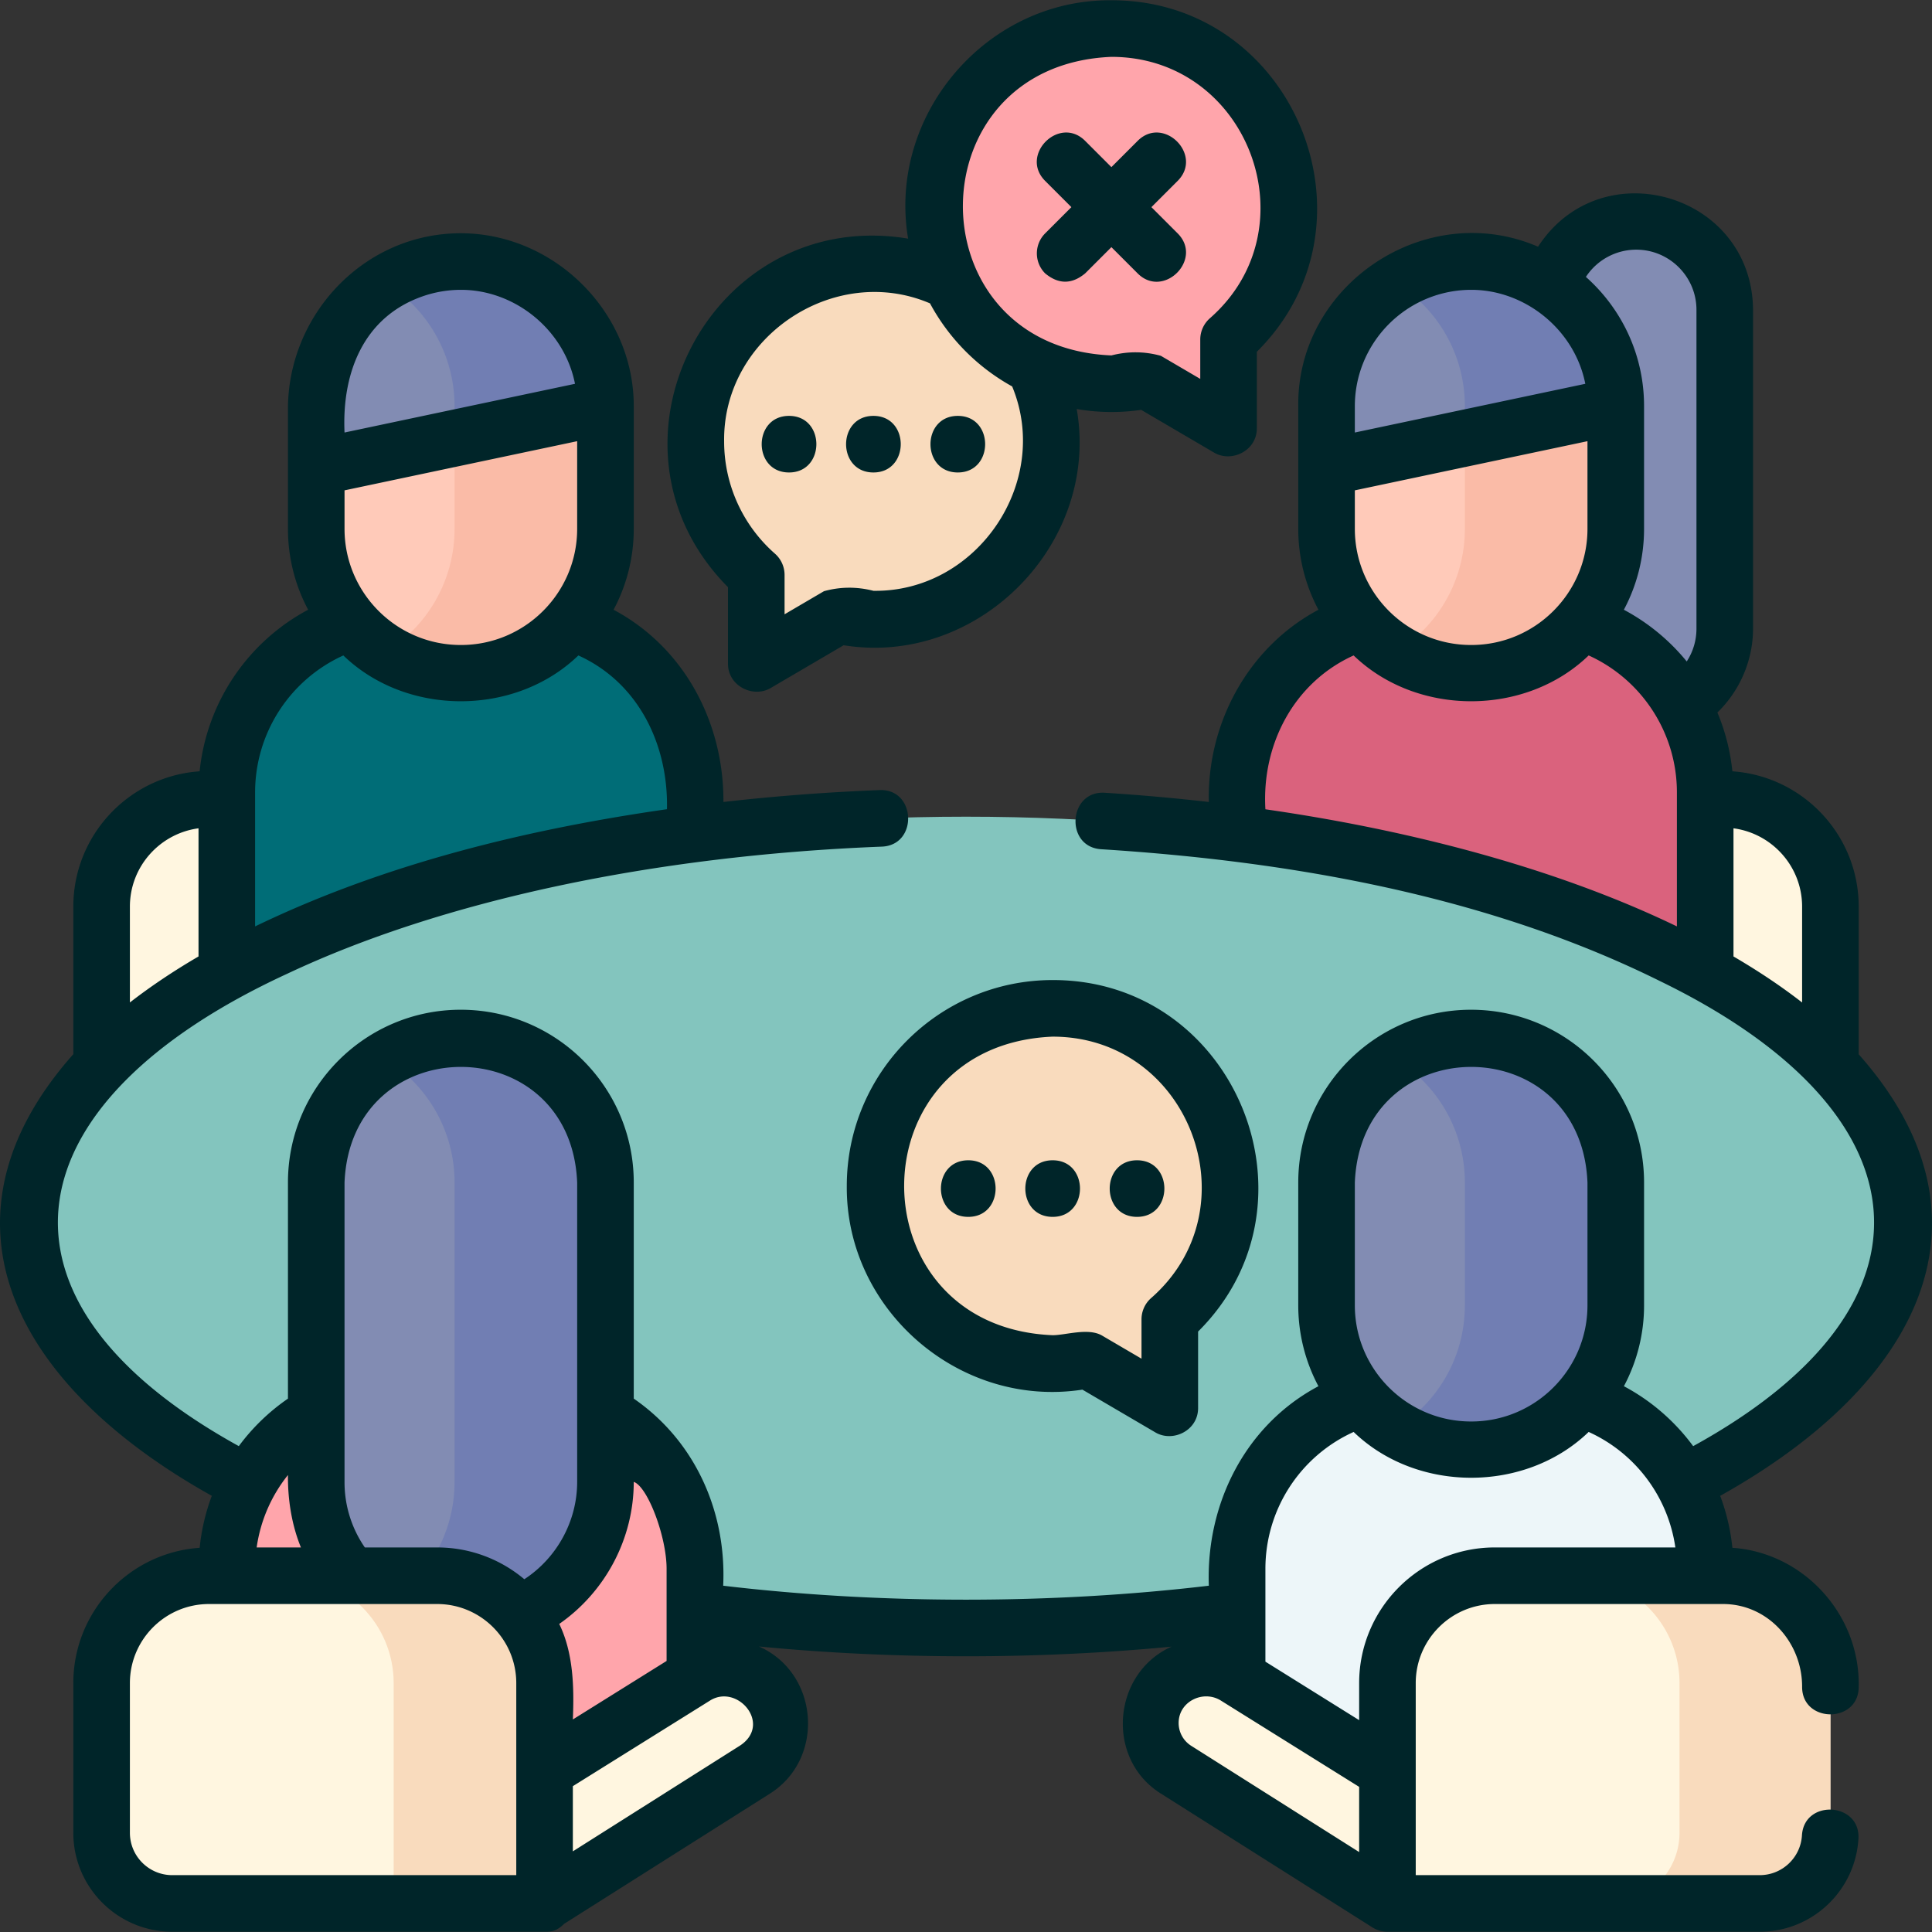 <svg xmlns="http://www.w3.org/2000/svg" xmlns:xlink="http://www.w3.org/1999/xlink" fill="none"  viewBox="0 0 512 512"><rect x="0" y="0" width="512" height="512" fill="#333333" stroke="none"/><g clip-path="url(#A)"><g fill="#fff6e0"><path d="M144.315 291.165H26.927v-50.9c0-15.718 12.741-28.459 28.459-28.459h60.471c15.718 0 28.459 12.741 28.459 28.459v50.9h-.001zm340.76 0H367.687v-50.9c0-15.718 12.741-28.459 28.459-28.459h60.471c15.717 0 28.459 12.741 28.459 28.459v50.9h-.001z"/></g><path d="M184.152 256.785H60.107v-46.824c0-26.12 21.175-47.294 47.295-47.294h29.455c26.121 0 47.295 21.175 47.295 47.294v46.824z" fill="#006d77"/><path d="M122.171 178.428h-.083c-21.142 0-38.281-17.139-38.281-38.281v-32.556c0-21.142 17.139-38.281 38.281-38.281h.083c21.142 0 38.281 17.139 38.281 38.281v32.556c0 21.142-17.139 38.281-38.281 38.281z" fill="#ffcab9"/><path d="M122.171 69.31h-.083c-7.311 0-14.142 2.051-19.952 5.607 10.992 6.727 18.328 18.843 18.328 32.673v32.556c0 13.831-7.336 25.946-18.328 32.673 5.81 3.556 12.641 5.607 19.952 5.607h.083c21.142 0 38.281-17.139 38.281-38.281v-32.556c0-21.14-17.139-38.279-38.281-38.279z" fill="#fabba7"/><use xlink:href="#B" fill="#828cb3"/><path d="M120.464 107.671v8.45l39.988-8.45c0-21.187-17.157-38.361-38.322-38.361-7.328 0-14.173 2.061-19.994 5.632 10.992 6.743 18.328 18.878 18.328 32.729z" fill="#717eb3"/><path d="M433.628 190.027c-12.95 0-23.449-10.499-23.449-23.45V82.119c0-12.95 10.499-23.449 23.449-23.449s23.45 10.499 23.45 23.449v84.459c0 12.951-10.499 23.449-23.45 23.449z" fill="#828cb3"/><path d="M451.894 256.785H327.849v-46.824c0-26.12 21.175-47.294 47.294-47.294h29.455c26.121 0 47.295 21.175 47.295 47.294v46.824h.001z" fill="#da627d"/><path d="M428.194 107.591v32.556c0 21.142-17.139 38.281-38.281 38.281h-.083c-21.142 0-38.281-17.139-38.281-38.281v-32.556h76.645z" fill="#ffcab9"/><path d="M388.206 107.591v32.556c0 13.831-7.336 25.945-18.328 32.673 5.81 3.556 12.641 5.607 19.952 5.607h.083c21.142 0 38.282-17.139 38.282-38.281V107.59h-39.989v.001z" fill="#fabba7"/><path d="M351.549 123.868v-16.197c0-21.186 17.157-38.361 38.322-38.361s38.322 17.175 38.322 38.361l-76.644 16.197z" fill="#828cb3"/><path d="M388.206 107.671v8.45l39.989-8.45c0-21.187-17.158-38.361-38.323-38.361-7.328 0-14.173 2.061-19.994 5.632 10.992 6.743 18.328 18.878 18.328 32.729z" fill="#717eb3"/><path d="M256.001 431.435c137.204 0 248.431-48.129 248.431-107.501S393.205 216.433 256.001 216.433 7.57 264.563 7.57 323.934s111.226 107.501 248.431 107.501z" fill="#83c5be"/><path d="M184.152 458.56L60.107 504.431v-88.69c0-26.121 21.175-47.295 47.295-47.295h29.455c26.121 0 47.295 21.175 47.295 47.295v42.819z" fill="#ffa5ab"/><path d="M122.171 430.996h-.083c-21.142 0-38.281-17.14-38.281-38.282V313.37c0-21.142 17.139-38.281 38.281-38.281h.083c21.142 0 38.281 17.139 38.281 38.281v79.344c0 21.142-17.139 38.282-38.281 38.282z" fill="#828cb3"/><path d="M122.171 275.09h-.083c-7.311 0-14.142 2.052-19.952 5.608 10.992 6.727 18.328 18.842 18.328 32.672v79.344c0 13.831-7.336 25.946-18.328 32.673 5.81 3.556 12.641 5.608 19.952 5.608h.083c21.142 0 38.281-17.14 38.281-38.282v-79.344c0-21.14-17.139-38.279-38.281-38.279z" fill="#717eb3"/><path d="M451.894 415.742c0-26.121-21.175-47.295-47.295-47.295h-29.455c-26.12 0-47.294 21.175-47.294 47.295v59.213h124.044v-59.213z" fill="#edf6f9"/><path d="M389.913 384.208h-.083c-21.142 0-38.281-17.14-38.281-38.282V313.37c0-21.142 17.139-38.281 38.281-38.281h.083c21.142 0 38.281 17.139 38.281 38.281v32.556c0 21.143-17.139 38.282-38.281 38.282z" fill="#828cb3"/><path d="M389.913 275.09h-.083c-7.311 0-14.142 2.052-19.952 5.608 10.992 6.727 18.328 18.842 18.328 32.672v32.556c0 13.831-7.336 25.946-18.328 32.673 5.81 3.556 12.641 5.608 19.952 5.608h.083c21.142 0 38.282-17.14 38.282-38.282v-32.556c0-21.14-17.14-38.279-38.282-38.279z" fill="#717eb3"/><path d="M144.315 504.431H45.642c-10.336 0-18.715-8.379-18.715-18.715v-39.671c0-15.717 12.741-28.459 28.459-28.459h60.471c15.718 0 28.459 12.742 28.459 28.459v58.386h-.001z" fill="#fff6e0"/><path d="M115.856 417.586H75.867c15.718 0 28.459 12.742 28.459 28.459v58.386h39.989v-58.386c0-15.717-12.741-28.459-28.459-28.459z" fill="#f9dbbd"/><g fill="#fff6e0"><path d="M144.017 469.378l40.134-25.047c9.755-6.382 22.697.616 22.697 12.272 0 4.949-2.495 9.564-6.636 12.273l-56.195 35.555v-35.053zm223.67 0l-40.135-25.047c-9.754-6.382-22.697.616-22.697 12.272 0 4.949 2.496 9.564 6.637 12.273l56.195 35.555v-35.053z"/><path d="M466.36 504.431h-98.673v-58.386c0-15.717 12.741-28.459 28.459-28.459h60.471c15.717 0 28.459 12.742 28.459 28.459v39.671a18.72 18.72 0 0 1-18.716 18.715z"/></g><g fill="#f9dbbd"><path d="M456.616 417.586h-39.989c15.718 0 28.459 12.742 28.459 28.459v39.671a18.72 18.72 0 0 1-18.715 18.715h39.989a18.72 18.72 0 0 0 18.715-18.715v-39.671c0-15.717-12.742-28.459-28.459-28.459zM326.024 314.282c0-25.99-21.069-47.06-47.06-47.06s-47.06 21.069-47.06 47.06 21.069 47.06 47.06 47.06a47.27 47.27 0 0 0 9.316-.926l21.729 12.737v-23.519c9.814-8.624 16.015-21.261 16.015-35.352zM184.405 117.01c0-25.989 21.069-47.06 47.06-47.06s47.06 21.069 47.06 47.06-21.069 47.06-47.06 47.06a47.25 47.25 0 0 1-9.315-.926l-21.73 12.737v-23.519c-9.812-8.624-16.015-21.26-16.015-35.352z"/></g><path d="M341.592 54.63c0-25.99-21.069-47.06-47.06-47.06s-47.059 21.069-47.059 47.06 21.069 47.06 47.059 47.06c3.19 0 6.305-.321 9.316-.926l21.73 12.736V89.981c9.813-8.625 16.014-21.26 16.014-35.351z" fill="#ffa5ab"/><g fill="#002529"><path d="M459.1 410.184c-.484-4.77-1.583-9.392-3.234-13.77 53.844-30.071 74.817-74.083 36.708-117.016v-39.132c0-18.992-14.803-34.581-33.475-35.861-.554-5.429-1.911-10.671-3.972-15.584 5.972-5.79 9.449-13.84 9.449-22.243V82.119c-.242-30.865-40.272-42.442-56.978-16.737-29.619-12.815-63.895 9.9-63.546 42.209v32.556c0 7.745 1.94 15.042 5.349 21.443-18.623 9.928-29.515 30.066-29.048 50.944-9.052-1.036-18.259-1.854-27.583-2.445-9.672-.603-10.625 14.353-.948 14.966 50.427 3.194 102.63 12.37 148.209 35.001 70.568 34.322 77.106 85.571 8.676 123.186-4.799-6.518-11.035-11.986-18.357-15.882a45.49 45.49 0 0 0 5.344-21.433v-32.556c0-25.243-20.536-45.779-45.862-45.779-25.243 0-45.78 20.536-45.78 45.779v32.556c0 7.741 1.939 15.035 5.345 21.434-19.459 10.342-29.821 31.263-29.044 52.869-41.633 4.934-87.067 4.934-128.701.001.917-19.544-7.409-38.353-23.699-49.582v-57.278c0-25.243-20.537-45.779-45.863-45.779-25.243 0-45.779 20.536-45.779 45.779v57.282a54.91 54.91 0 0 0-13.025 12.585c-70.52-38.892-60.749-91.301 12.916-125.224 41.049-19.337 96.979-31.285 157.487-33.648 9.689-.378 9.099-15.378-.585-14.984a557.81 557.81 0 0 0-41.39 3.149c.114-20.987-10.295-40.909-29.109-50.94 3.409-6.401 5.349-13.698 5.349-21.443v-32.556c0-24.862-21.054-45.779-45.863-45.779-25.239 0-45.363 20.997-45.779 45.859v32.476c0 7.742 1.938 15.037 5.346 21.436a54.87 54.87 0 0 0-28.753 42.821c-18.671 1.281-33.474 16.87-33.474 35.861v39.102c-38.104 42.906-17.158 86.979 36.7 117.043a54.68 54.68 0 0 0-3.214 13.773c-18.677 1.275-33.486 16.868-33.486 35.862v39.671c0 14.454 11.759 26.213 26.213 26.213h98.366c2.007 0 3.294.029 5.507-2.103l54.707-34.614c14.52-9.382 12.752-31.872-3.086-38.877 35.66 3.448 73.666 3.462 109.334.041-15.679 7.025-17.562 29.561-2.987 38.836l56.195 35.555c1.186.75 2.605 1.162 4.009 1.162h98.673c13.838 0 25.322-10.826 26.143-24.646.575-9.676-14.394-10.572-14.97-.891-.352 5.91-5.259 10.54-11.174 10.54h-91.176v-50.888c0-11.557 9.403-20.961 20.961-20.961h60.47c12.011 0 21.01 10.323 20.961 21.962 0 9.694 14.996 9.694 14.996 0 .433-18.997-14.452-35.557-33.473-36.862zm18.477-169.919v25.405c-5.448-4.235-11.527-8.308-18.185-12.199V219.51c10.247 1.364 18.185 10.14 18.185 20.755zM433.628 66.167c8.796 0 15.952 7.156 15.952 15.952v84.458c0 3.167-.91 6.165-2.578 8.713a54.75 54.75 0 0 0-16.659-13.7c3.409-6.401 5.349-13.699 5.349-21.443v-32.556c0-13.592-5.961-25.814-15.412-34.206a15.94 15.94 0 0 1 13.348-7.218zm-74.581 73.98v-10.199l61.65-13.029v23.228c0 16.974-13.809 30.783-30.783 30.783h-.083c-16.975-.001-30.784-13.809-30.784-30.783zm20.711-61.624a30.86 30.86 0 0 1 10.136-1.715c14.362 0 27.43 10.642 30.226 24.907l-61.074 12.907v-6.95c.001-13.472 8.669-24.948 20.712-29.149zm-44.411 135.949c-1.021-17.077 7.464-33.563 23.38-40.775 16.763 16.192 45.53 16.187 62.287 0 14.11 6.394 23.381 20.575 23.381 36.264v35.546c-29.772-14.388-67.457-25.052-109.048-31.035zM91.305 140.147v-10.199l61.65-13.029v23.228c0 16.974-13.809 30.783-30.784 30.783h-.082c-16.975-.001-30.784-13.809-30.784-30.783zm20.711-61.624a30.86 30.86 0 0 1 10.136-1.715c14.362 0 27.431 10.642 30.227 24.907l-61.074 12.907c-.712-15.456 4.78-30.542 20.711-36.099zm-21.028 95.176c16.763 16.19 45.528 16.184 62.285-.002 16.041 7.269 23.854 23.774 23.481 40.753-37.391 5.361-75.01 14.558-109.149 31.059v-35.548a39.84 39.84 0 0 1 23.384-36.262zM52.61 219.51v33.959c-6.664 3.892-12.735 7.964-18.185 12.194v-25.398c0-10.615 7.938-19.391 18.185-20.755zm124.044 196.232v24.429l-24.842 15.503c.353-8.456.158-17.579-3.608-25.315 12.183-8.467 19.747-22.559 19.747-37.645 3.677 1.238 8.703 14.512 8.703 23.028zM91.305 313.37c1.675-40.806 59.969-40.862 61.65 0v79.344c0 10.44-5.389 20.169-14.004 25.8-6.252-5.254-14.309-8.426-23.096-8.426H96.684a30.4 30.4 0 0 1-5.379-17.374V313.37zm-11.557 96.718h-11.73c1.006-7.081 3.88-13.685 8.291-19.192-.061 6.471.984 13.199 3.439 19.192zm-45.323 75.628v-39.671c0-11.557 9.403-20.961 20.961-20.961h60.47c11.558 0 20.961 9.404 20.961 20.961v50.888H45.642c-6.185 0-11.217-5.032-11.217-11.217zm161.722-23.139l-44.334 28.05v-17.275l36.309-22.66c7.295-4.629 16.552 6.228 8.025 11.885zm162.9-149.207c1.675-40.806 59.97-40.862 61.65 0v32.556c0 16.975-13.809 30.784-30.783 30.784h-.083c-16.975 0-30.784-13.809-30.784-30.784V313.37zm-46.694 143.233c0-5.751 6.586-8.857 11.229-5.912l36.607 22.846v17.278l-44.632-28.238a7.15 7.15 0 0 1-3.204-5.974zm47.836-10.558v9.816l-24.842-15.503v-24.615a39.77 39.77 0 0 1 23.382-36.262c16.762 16.188 45.527 16.184 62.283 0 12.408 5.613 21.055 17.203 22.974 30.608h-47.841c-19.826-.001-35.956 16.13-35.956 35.956zM224.408 314.283c-.272 32.906 29.948 58.979 62.444 53.986l19.367 11.352c4.559 2.67 11.289-.458 11.289-6.469v-20.275c34.233-33.992 9.762-93.233-38.543-93.152-30.083 0-54.557 24.475-54.557 54.558zm54.557-39.562c36.274.001 53.352 45.4 26.096 69.281-1.62 1.423-2.549 3.476-2.549 5.631v10.433l-10.44-6.119c-3.667-2.148-9.668-.103-13.106-.103-52.489-2.174-52.465-76.96-.001-79.123zm-22.364 47.761c9.65 0 9.666-14.996 0-14.996-9.649 0-9.665 14.996 0 14.996zm22.364 0c9.649 0 9.665-14.996 0-14.996-9.648 0-9.664 14.996 0 14.996zm22.363 0c9.649 0 9.665-14.996 0-14.996-9.648 0-9.664 14.996 0 14.996zM192.922 175.88c0 6.009 6.731 9.14 11.289 6.469l19.367-11.351c35.695 5.758 67.999-26.997 61.761-62.601 5.687.974 11.381 1.047 17.081.22l19.368 11.351c4.558 2.671 11.289-.457 11.289-6.469V93.225C367.305 59.236 342.843-.008 294.533.073c-33.165-.306-59.38 30.5-53.871 63.166-52.351-8.631-85.03 54.745-47.739 92.367v20.274h-.001zM294.533 15.068c36.274.001 53.352 45.399 26.096 69.281a7.5 7.5 0 0 0-2.548 5.631v10.433l-10.44-6.119c-4.33-1.198-8.699-1.232-13.107-.103-52.498-2.179-52.457-76.963-.001-79.123zM191.903 117.01c-.413-27.645 29.172-47.463 54.556-36.615 4.986 9.265 12.572 16.929 21.776 22.015 10.51 25.346-9.302 54.564-36.77 54.161-4.408-1.128-8.777-1.094-13.106.103l-10.44 6.12V152.36c0-2.156-.929-4.207-2.549-5.631-8.558-7.52-13.467-18.353-13.467-29.719zm17.198 8.2c9.65 0 9.666-14.996 0-14.996-9.649 0-9.665 14.996 0 14.996zm22.364 0c9.649 0 9.665-14.996 0-14.996-9.65 0-9.666 14.996 0 14.996zm22.364 0c9.649 0 9.665-14.996 0-14.996-9.649 0-9.665 14.996 0 14.996zm23.147-52.759c3.534 2.928 7.069 2.928 10.603 0l6.954-6.954 6.954 6.954c6.854 6.856 17.459-3.749 10.603-10.603l-6.954-6.954 6.954-6.954c6.856-6.855-3.749-17.458-10.603-10.603l-6.954 6.954-6.954-6.954c-6.854-6.856-17.459 3.749-10.603 10.603l6.954 6.954-6.954 6.954a7.5 7.5 0 0 0 0 10.603z"/></g></g><defs><clipPath id="A"><path fill="#fff" d="M0 0h512v512H0z"/></clipPath><path id="B" d="M83.807 123.868v-16.197c0-21.186 17.157-38.361 38.322-38.361s38.322 17.175 38.322 38.361l-76.644 16.197z"/></defs></svg>